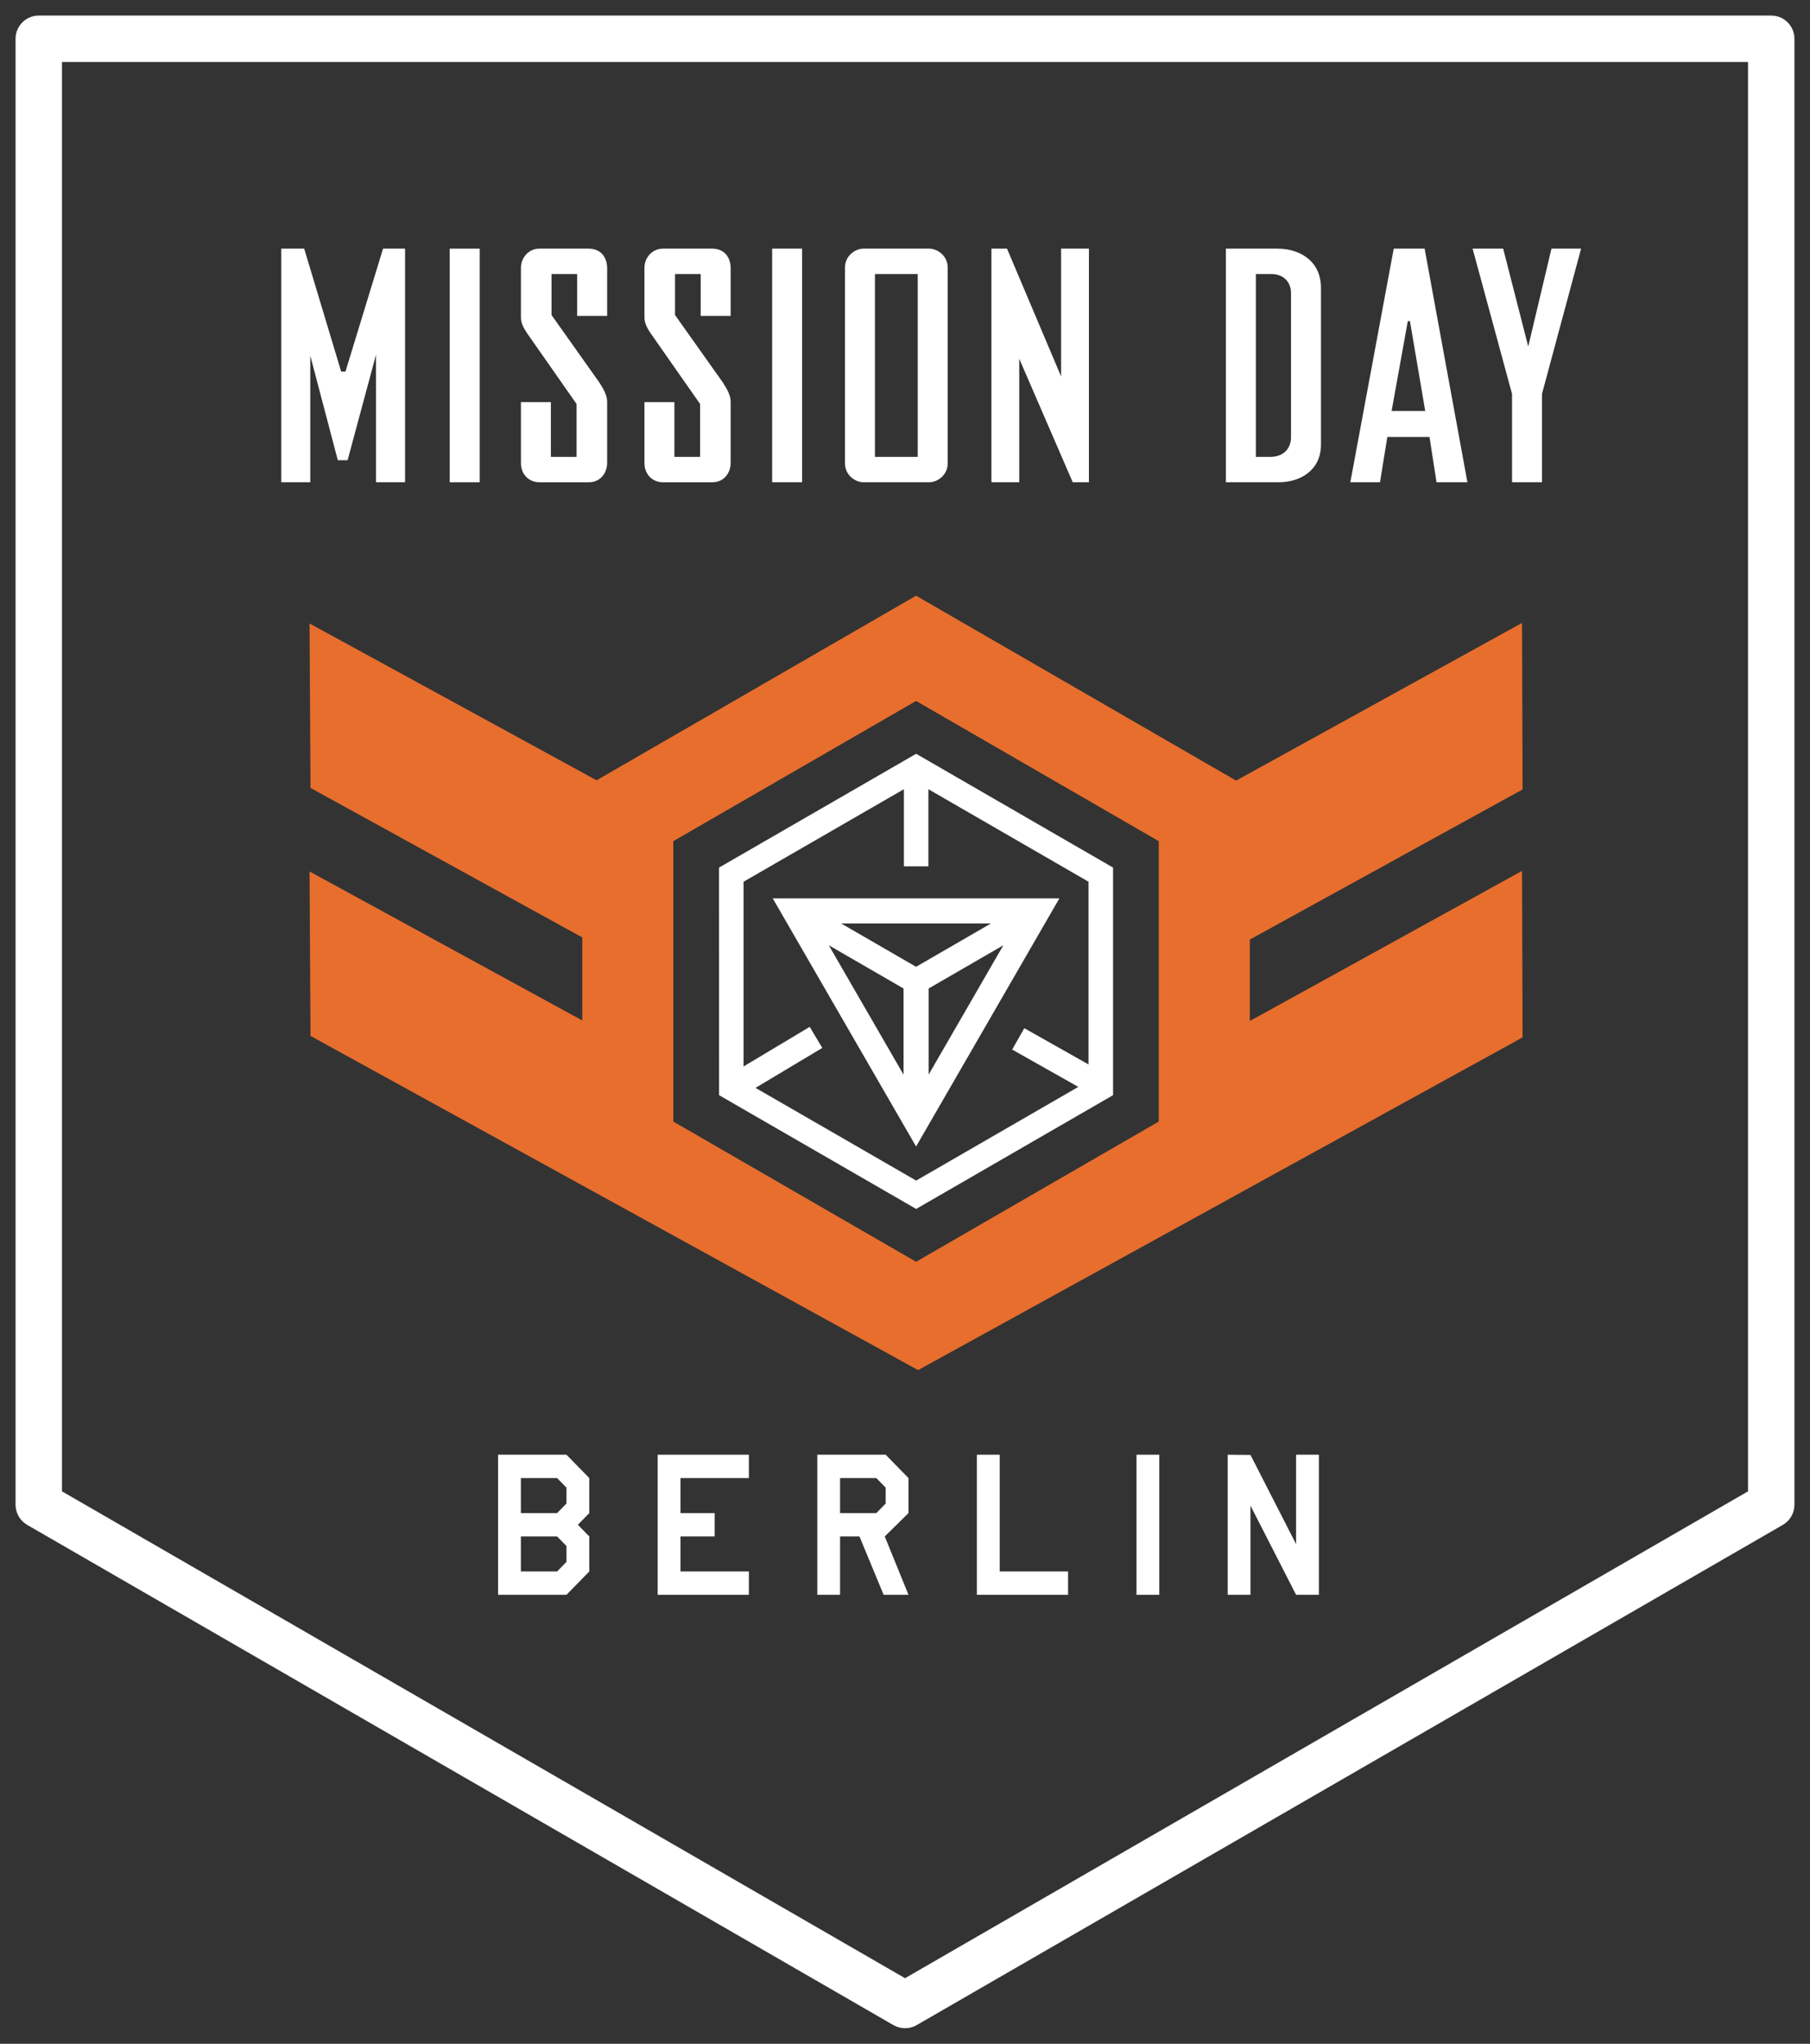 <svg version="1.1" id="md-berlin" xmlns="http://www.w3.org/2000/svg" xmlns:xlink="http://www.w3.org/1999/xlink" x="0px" y="0px"
	 width="349.007px" height="393.918px" viewBox="0 0 349.007 393.918" style="enable-background:new 0 0 349.007 393.918;"
	 xml:space="preserve">
<rect x="0" y="0" width="349.007" height="393.918" fill="#333333" stroke="none"/>
<style type="text/css">
<![CDATA[
	.st0{fill:#E86E2D;}
	.st1{fill:#808184;}
	.st2{fill:#FFFFFF;}
]]>
</style>
<g>
	<path class="st2" d="M341.532,3H7.475C5.007,3,3,5.007,3,7.475v282.55c0,1.594,0.858,3.081,2.239,3.88l167.037,96.416
		c0.678,0.39,1.454,0.598,2.238,0.598c0.784,0,1.559-0.207,2.24-0.6l167.017-96.416c1.378-0.797,2.236-2.284,2.236-3.878V7.475
		C346.007,5.007,344,3,341.532,3z M337.057,14.95v270.759v1.732l-1.5,0.865l-159.543,92.104l-1.5,0.866l-1.5-0.865L13.45,288.307
		l-1.5-0.866v-1.732V14.95v-3h3h319.107h3V14.95z"/>
	<g>
		<path class="st2" d="M59.832,68.552v24.4h-5.596V47.924h4.419l7.129,23.693h0.829l7.246-23.693h4.244v45.028h-5.6V68.375
			l-5.48,20.332h-1.886L59.832,68.552z"/>
		<path class="st2" d="M92.49,92.952h-5.774V47.924h5.774V92.952z"/>
		<path class="st2" d="M106.222,77.509v10.551h4.953V77.864l-9.608-13.732c-0.647-1.001-1.119-1.886-1.119-2.947
			c0-3.83,0-5.598,0-9.606c0-1.886,1.472-3.654,3.536-3.654c3.478,0,6.072,0,9.55,0c2.239,0,3.536,1.592,3.536,3.772v9.194h-5.778
			v-8.075h-4.949v7.898l9.194,12.966c0.825,1.297,1.534,2.475,1.534,3.772c0,5.009,0,6.719,0,11.729
			c0,2.062-1.355,3.772-3.536,3.772c-3.478,0-6.072,0-9.55,0c-1.828,0-3.536-1.355-3.536-3.714V77.509H106.222z"/>
		<path class="st2" d="M130.039,77.509v10.551h4.953V77.864l-9.608-13.732c-0.646-1.001-1.119-1.886-1.119-2.947
			c0-3.83,0-5.598,0-9.606c0-1.886,1.472-3.654,3.536-3.654c3.478,0,6.072,0,9.55,0c2.238,0,3.536,1.592,3.536,3.772v9.194h-5.778
			v-8.075h-4.95v7.898l9.194,12.966c0.825,1.297,1.534,2.475,1.534,3.772c0,5.009,0,6.719,0,11.729c0,2.062-1.355,3.772-3.536,3.772
			c-3.478,0-6.072,0-9.55,0c-1.828,0-3.536-1.355-3.536-3.714V77.509H130.039z"/>
		<path class="st2" d="M154.659,92.952h-5.774V47.924h5.774V92.952z"/>
		<path class="st2" d="M182.734,89.298c0,2.356-2.061,3.654-3.535,3.654c-4.713,0-8.013,0-12.73,0c-1.472,0-3.536-1.297-3.536-3.654
			c0-14.793,0-22.926,0-37.72c0-2.358,2.064-3.654,3.536-3.654c4.717,0,8.017,0,12.73,0c1.475,0,3.535,1.295,3.535,3.654
			C182.734,66.372,182.734,74.504,182.734,89.298z M176.959,52.815h-8.252v35.246h8.252V52.815z"/>
		<path class="st2" d="M196.532,69.141v23.811h-5.363V47.924h3.005l10.43,24.636V47.924h5.363v45.028h-3.121L196.532,69.141z"/>
		<path class="st2" d="M236.381,47.924h9.961c4.24,0,8.369,2.357,8.369,7.544c0,12.377,0,17.857,0,30.234
			c0,4.951-4.009,7.25-8.137,7.25h-10.193V47.924z M242.156,88.061h2.769c2.653,0,4.009-1.71,4.009-3.772
			c0-10.255,0-17.564,0-27.819c0-2.181-1.533-3.654-3.772-3.654h-3.005V88.061z"/>
		<path class="st2" d="M276.994,92.952l-1.355-8.723h-8.132l-1.414,8.723h-5.72l8.369-45.028h5.956l8.249,45.028H276.994z
			 M271.867,61.891h-0.411l-3.125,17.328h6.483L271.867,61.891z"/>
		<path class="st2" d="M291.551,75.919l-7.602-27.996h5.894l4.833,18.86l4.478-18.86h5.716l-7.544,27.996v17.032h-5.774V75.919z"/>
	</g>
	<g>
		<path class="st2" d="M176.655,145.284l-38.011,21.934l0.011,43.865l38,21.927l37.967-21.927v-43.865L176.655,145.284z
			 M176.655,227.544l-30.976-17.868l12.879-7.7l-2.428-4.06l-12.751,7.628v-35.602l30.914-17.833v14.872h4.721V152.11l30.877,17.833
			v35.217l-12.384-6.986l-2.337,4.122l12.751,7.191L176.655,227.544z"/>
		<path class="st2" d="M149,173.154l27.64,47.824l27.632-47.824H149z M176.64,186.339l-14.434-8.342h28.853L176.64,186.339z
			 M174.224,190.525v16.603l-14.416-24.939L174.224,190.525z M179.057,190.525l14.408-8.336l-14.408,24.939V190.525z"/>
	</g>
	<path class="st1" d="M178.584,161.015"/>
	<path class="st1" d="M178.584,200.355"/>
	<g>
		<path class="st2" d="M113.626,302.883l-4.396,4.499H96.04v-27h13.189l4.396,4.499v6.75l-2.199,2.251l2.199,2.251V302.883z
			 M109.229,289.787v-3.06l-1.803-1.846h-6.991v6.75h6.991L109.229,289.787z M109.229,301.038v-3.06l-1.803-1.845h-6.991v6.75h6.991
			L109.229,301.038z"/>
		<path class="st2" d="M144.399,307.382h-17.585v-27h17.585v4.499h-13.188v6.75h6.595v4.502h-6.595v6.75h13.188V307.382z"/>
		<path class="st2" d="M175.174,291.631l-4.572,4.502l4.572,11.249h-4.792l-4.66-11.249h-3.738v11.249h-4.395v-27h13.188
			l4.396,4.499V291.631z M170.778,289.787v-3.06l-1.803-1.846h-6.99v6.75h6.99L170.778,289.787z"/>
		<path class="st2" d="M205.95,307.382h-17.586v-27h4.396v22.501h13.189V307.382z"/>
		<path class="st2" d="M223.535,307.382h-4.396v-27h4.396V307.382z"/>
		<path class="st2" d="M254.31,307.382h-4.397l-8.792-17.189v17.189h-4.395v-27l4.395,0.044l8.792,17.19v-17.234h4.397V307.382z"/>
	</g>
	<path class="st0" d="M240.997,196.787V181.09l52.59-28.932l-0.105-32.095l-55.134,30.391l-61.707-35.638l-61.607,35.578
		l-55.35-30.227l0.192,31.699l52.401,28.812v16.005l-52.593-28.721l0.192,31.699l117.153,64.41l116.558-64.123l-0.105-32.091
		L240.997,196.787z M223.434,216.169l-46.794,27.025l-46.808-27.025v-54.045l46.808-27.023l46.794,27.023V216.169z"/>
</g>
</svg>
